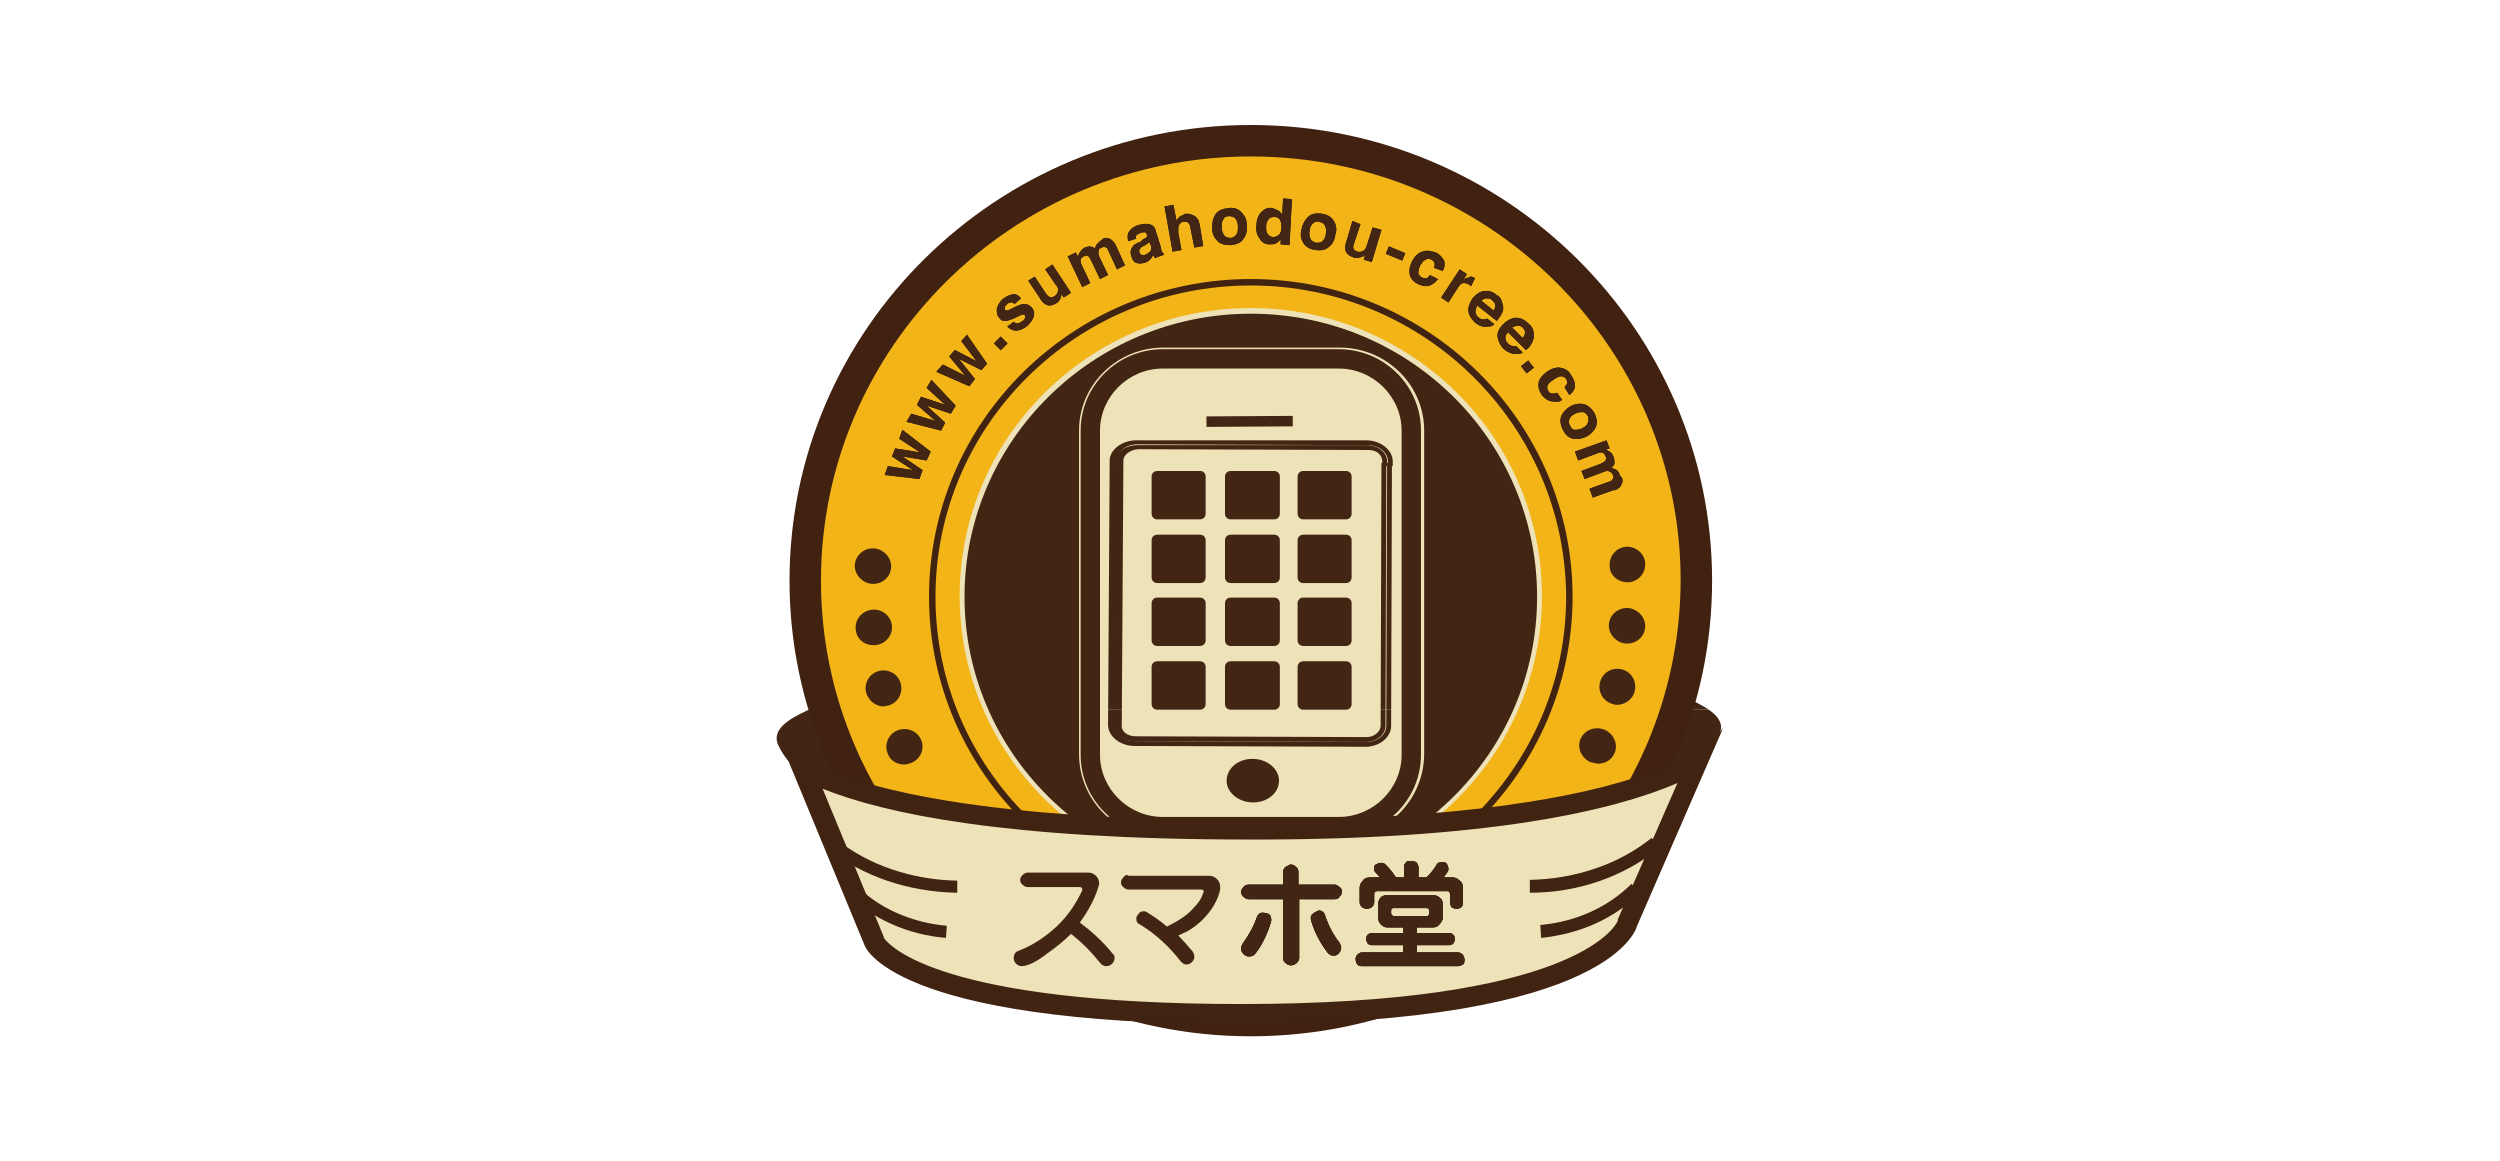 <?xml version="1.0" encoding="utf-8"?>
<!-- Generator: Adobe Illustrator 22.1.0, SVG Export Plug-In . SVG Version: 6.00 Build 0)  -->
<svg version="1.1" id="レイヤー_1" xmlns="http://www.w3.org/2000/svg" xmlns:xlink="http://www.w3.org/1999/xlink" x="0px"
	 y="0px" viewBox="0 0 310 144" style="enable-background:new 0 0 310 144;" xml:space="preserve">
<style type="text/css">
	.st0{fill:#FFFFFF;}
	.st1{clip-path:url(#SVGID_2_);fill:#422512;}
	.st2{clip-path:url(#SVGID_4_);fill:#422512;}
	.st3{fill:#412211;}
	.st4{fill:#F3B418;}
	.st5{fill:#422512;}
	.st6{fill:#412312;}
	.st7{fill:#EDE2B8;}
	.st8{clip-path:url(#SVGID_6_);fill:#422512;}
	.st9{clip-path:url(#SVGID_8_);fill:#422512;}
	.st10{clip-path:url(#SVGID_10_);fill:#422512;}
	.st11{clip-path:url(#SVGID_12_);fill:#422512;}
	.st12{clip-path:url(#SVGID_14_);fill:#422512;}
	.st13{clip-path:url(#SVGID_16_);fill:#422512;}
	.st14{clip-path:url(#SVGID_18_);fill:#422512;}
	.st15{clip-path:url(#SVGID_20_);fill:#422512;}
	.st16{clip-path:url(#SVGID_22_);fill:#422512;}
	.st17{clip-path:url(#SVGID_24_);fill:#422512;}
	.st18{clip-path:url(#SVGID_26_);fill:#422512;}
	.st19{clip-path:url(#SVGID_28_);fill:#422512;}
	.st20{clip-path:url(#SVGID_30_);fill:#422512;}
	.st21{clip-path:url(#SVGID_32_);fill:#422512;}
	.st22{clip-path:url(#SVGID_34_);fill:#422512;}
	.st23{clip-path:url(#SVGID_36_);fill:#422512;}
	.st24{clip-path:url(#SVGID_38_);fill:#422512;}
	.st25{clip-path:url(#SVGID_40_);fill:#422512;}
	.st26{clip-path:url(#SVGID_42_);fill:#422512;}
	.st27{clip-path:url(#SVGID_44_);fill:#422512;}
	.st28{fill:#231815;}
</style>
<g>
	<rect class="st0" width="310" height="144"/>
	<g>
		<g>
			<defs>
				<path id="SVGID_1_" d="M105.9,84.9c-1.2,2.3-11.1,3.7-9.4,7.5c1.8,3.8,4.5,3.7,4.5,3.7c5.8,0,17.5-6.5,17.5-6.5L106,79.4
					C108.2,81.2,107.2,82.6,105.9,84.9"/>
			</defs>
			<clipPath id="SVGID_2_">
				<use xlink:href="#SVGID_1_"  style="overflow:visible;"/>
			</clipPath>
			<rect x="109.7" y="45.8" class="st1" width="42.7" height="42.2"/>
			<rect x="109.7" y="88" class="st1" width="42.7" height="42.2"/>
			<rect x="67" y="45.8" class="st1" width="42.7" height="42.2"/>
			<rect x="67" y="88" class="st1" width="42.7" height="42.2"/>
		</g>
		<g>
			<defs>
				<path id="SVGID_3_" d="M191.2,88.3c0,0,11.7,6.5,17.5,6.5c0,0,2.7,0.1,4.5-3.7c1.8-3.8-8.1-5.2-9.4-7.5
					c-1.3-2.3-2.3-3.7-0.1-5.6L191.2,88.3z"/>
			</defs>
			<clipPath id="SVGID_4_">
				<use xlink:href="#SVGID_3_"  style="overflow:visible;"/>
			</clipPath>
			<rect x="195.1" y="45.8" class="st2" width="42.7" height="42.2"/>
			<rect x="195.1" y="88" class="st2" width="42.7" height="42.2"/>
			<rect x="152.4" y="45.8" class="st2" width="42.7" height="42.2"/>
			<rect x="152.4" y="88" class="st2" width="42.7" height="42.2"/>
		</g>
		<g>
			<path class="st3" d="M155.1,128.5c-31.5,0-57.2-25.4-57.2-56.5c0-31.2,25.7-56.5,57.2-56.5c31.6,0,57.2,25.4,57.2,56.5
				C212.3,103.2,186.6,128.5,155.1,128.5"/>
			<path class="st4" d="M155.1,124.6c-29.4,0-53.3-23.6-53.3-52.6c0-29,23.9-52.6,53.3-52.6c29.4,0,53.3,23.6,53.3,52.6
				C208.3,101,184.4,124.6,155.1,124.6"/>
			<path class="st5" d="M110.1,93.5c-0.5-1.1,0-2.4,1.1-2.9c1.2-0.5,2.5,0,3,1.1c0.5,1.1,0,2.4-1.2,2.9c-0.3,0.1-0.6,0.2-0.9,0.2
				C111.2,94.8,110.4,94.3,110.1,93.5"/>
			<path class="st5" d="M197.2,94.5c-1.1-0.5-1.7-1.8-1.2-2.9c0.5-1.1,1.8-1.6,3-1.1c1.1,0.5,1.7,1.8,1.2,2.9
				c-0.4,0.9-1.2,1.3-2.1,1.3C197.8,94.6,197.5,94.6,197.2,94.5"/>
			<path class="st5" d="M107.4,85.9L107.4,85.9c-0.3-1.2,0.4-2.4,1.6-2.7c1.2-0.3,2.4,0.4,2.7,1.6c0.3,1.2-0.4,2.4-1.6,2.7
				c-0.2,0-0.4,0.1-0.5,0.1C108.6,87.6,107.7,86.9,107.4,85.9"/>
			<path class="st5" d="M200,87.3c-1.2-0.3-1.9-1.5-1.6-2.7c0.3-1.2,1.5-1.9,2.7-1.6c1.2,0.3,1.9,1.5,1.6,2.7
				c-0.2,1-1.2,1.7-2.2,1.7C200.4,87.4,200.2,87.4,200,87.3"/>
			<path class="st5" d="M106.1,78c-0.1-1.2,0.8-2.3,2.1-2.4c1.2-0.1,2.3,0.8,2.4,2c0.1,1.2-0.8,2.3-2.1,2.4c-0.1,0-0.1,0-0.2,0
				C107.1,80,106.2,79.2,106.1,78"/>
			<path class="st5" d="M201.6,79.8c-1.2-0.1-2.2-1.2-2.1-2.4c0.1-1.2,1.2-2.1,2.4-2c1.2,0.1,2.2,1.2,2.1,2.4c-0.1,1.2-1.1,2-2.2,2
				C201.8,79.8,201.7,79.8,201.6,79.8"/>
			<path class="st5" d="M108.1,72.4c-1.2-0.1-2.2-1.2-2.1-2.4c0.1-1.2,1.2-2.1,2.4-2c1.2,0.1,2.2,1.2,2.1,2.4c-0.1,1.2-1.1,2-2.2,2
				H108.1z"/>
			<path class="st5" d="M199.6,70.2c-0.1-1.2,0.8-2.3,2-2.4c1.2-0.1,2.3,0.8,2.4,2c0.1,1.2-0.8,2.3-2,2.4h-0.2
				C200.6,72.2,199.6,71.3,199.6,70.2"/>
			<path class="st6" d="M155.1,113.4c-22,0-39.9-17.7-39.9-39.4c0-21.8,17.9-39.4,39.9-39.4c22,0,39.9,17.7,39.9,39.4
				C195,95.7,177.1,113.4,155.1,113.4 M155.1,35.4C133.5,35.4,116,52.7,116,74c0,21.3,17.5,38.6,39.1,38.6
				c21.5,0,39.1-17.3,39.1-38.6C194.1,52.7,176.6,35.4,155.1,35.4"/>
			<path class="st5" d="M155.1,109.4c-19.8,0-35.8-15.9-35.8-35.4c0-19.5,16.1-35.4,35.8-35.4c19.8,0,35.8,15.9,35.8,35.4
				C190.9,93.5,174.8,109.4,155.1,109.4"/>
			<path class="st7" d="M155.1,109.6c-19.9,0-36.1-16-36.1-35.7c0-19.7,16.2-35.7,36.1-35.7c19.9,0,36.1,16,36.1,35.7
				C191.2,93.6,175,109.6,155.1,109.6 M155.1,38.9c-19.6,0-35.5,15.8-35.5,35.1c0,19.3,15.9,35.1,35.5,35.1
				c19.6,0,35.5-15.7,35.5-35.1C190.6,54.6,174.7,38.9,155.1,38.9"/>
			<path class="st7" d="M166.1,103.9h-21.8c-5.8,0-10.5-4.6-10.5-10.4V53.4c0-5.7,4.7-10.3,10.5-10.3h21.8c5.8,0,10.5,4.6,10.5,10.3
				v40.2C176.5,99.3,171.9,103.9,166.1,103.9 M144.2,43.3c-5.6,0-10.2,4.5-10.2,10.1v40.2c0,5.6,4.6,10.1,10.2,10.1h21.8
				c5.6,0,10.2-4.5,10.2-10.1V53.4c0-5.6-4.6-10.1-10.2-10.1H144.2z"/>
			<path class="st7" d="M173.8,93.6c0,4.2-3.5,7.7-7.8,7.7h-21.8c-4.3,0-7.8-3.5-7.8-7.7V53.4c0-4.2,3.5-7.7,7.8-7.7h21.8
				c4.3,0,7.8,3.5,7.8,7.7V93.6z"/>
		</g>
		<g>
			<defs>
				
					<rect id="SVGID_5_" x="149.6" y="51.6" transform="matrix(1 -6.172722e-03 6.172722e-03 1 -0.319 0.958)" width="10.7" height="1.3"/>
			</defs>
			<clipPath id="SVGID_6_">
				<use xlink:href="#SVGID_5_"  style="overflow:visible;"/>
			</clipPath>
			<rect x="152.4" y="45.8" class="st8" width="42.7" height="42.2"/>
			<rect x="109.7" y="45.8" class="st8" width="42.7" height="42.2"/>
		</g>
		<g>
			<defs>
				<path id="SVGID_7_" d="M155.3,94.1c-1.8,0-3.2,1.2-3.2,2.7c0,1.5,1.5,2.7,3.3,2.7c1.8,0,3.2-1.2,3.2-2.7
					C158.6,95.4,157.2,94.1,155.3,94.1C155.4,94.1,155.4,94.1,155.3,94.1"/>
			</defs>
			<clipPath id="SVGID_8_">
				<use xlink:href="#SVGID_7_"  style="overflow:visible;"/>
			</clipPath>
			<rect x="152.4" y="88" class="st9" width="42.7" height="42.2"/>
			<rect x="109.7" y="88" class="st9" width="42.7" height="42.2"/>
		</g>
		<g>
			<defs>
				<path id="SVGID_9_" d="M169.4,92l-28.6-0.1c-1.4,0-2.5-0.9-2.5-2l0.2-32.8c0-1.1,1.1-2,2.5-2l28.6,0.1c1.4,0,2.5,0.9,2.5,2v0.2
					H172l-0.1,32.6C171.9,91.1,170.8,92,169.4,92C169.4,92,169.4,92,169.4,92 M140.9,54.6c-1.8,0-3.3,1.2-3.3,2.5l-0.2,32.8
					c0,1.4,1.5,2.6,3.3,2.6l28.6,0.1h0h0c1.8,0,3.2-1.2,3.2-2.6l0.1-32.2h0.1v-0.6c0-1.4-1.5-2.6-3.3-2.6L140.9,54.6L140.9,54.6z"/>
			</defs>
			<clipPath id="SVGID_10_">
				<use xlink:href="#SVGID_9_"  style="overflow:visible;"/>
			</clipPath>
			<rect x="152.4" y="45.8" class="st10" width="42.7" height="42.2"/>
			<rect x="152.4" y="88" class="st10" width="42.7" height="42.2"/>
			<rect x="109.7" y="45.8" class="st10" width="42.7" height="42.2"/>
			<rect x="109.7" y="88" class="st10" width="42.7" height="42.2"/>
		</g>
		<g>
			<defs>
				<path id="SVGID_11_" d="M140.8,91.3c-1,0-1.8-0.6-1.7-1.4l0.2-32.8c0-0.7,0.8-1.3,1.8-1.4l28.6,0.1c1,0,1.7,0.6,1.7,1.4v0.2
					h-0.1l-0.1,32.6c0,0.7-0.8,1.4-1.7,1.4L140.8,91.3z M138.4,57.1l-0.2,32.8c0,1.1,1.1,2,2.5,2l28.6,0.1c1.4,0,2.5-0.9,2.5-2
					l0.1-32.2h0.1l0-0.6c0-1.1-1.1-2-2.5-2L141,55.2c0,0,0,0,0,0C139.6,55.2,138.4,56,138.4,57.1"/>
			</defs>
			<clipPath id="SVGID_12_">
				<use xlink:href="#SVGID_11_"  style="overflow:visible;"/>
			</clipPath>
			<rect x="152.4" y="45.8" class="st11" width="42.7" height="42.2"/>
			<rect x="152.4" y="88" class="st11" width="42.7" height="42.2"/>
			<rect x="109.7" y="45.8" class="st11" width="42.7" height="42.2"/>
			<rect x="109.7" y="88" class="st11" width="42.7" height="42.2"/>
		</g>
		<g>
			<defs>
				<path id="SVGID_13_" d="M143.5,58.4c-0.4,0-0.7,0.3-0.7,0.7v4.6c0,0.4,0.3,0.7,0.7,0.7h5.3c0.4,0,0.7-0.3,0.7-0.7v-4.6
					c0-0.4-0.3-0.7-0.7-0.7H143.5z"/>
			</defs>
			<clipPath id="SVGID_14_">
				<use xlink:href="#SVGID_13_"  style="overflow:visible;"/>
			</clipPath>
			<rect x="109.7" y="45.8" class="st12" width="42.7" height="42.2"/>
		</g>
		<g>
			<defs>
				<path id="SVGID_15_" d="M152.6,58.4c-0.4,0-0.7,0.3-0.7,0.7v4.6c0,0.4,0.3,0.7,0.7,0.7h5.4c0.4,0,0.7-0.3,0.7-0.7v-4.6
					c0-0.4-0.3-0.7-0.7-0.7H152.6z"/>
			</defs>
			<clipPath id="SVGID_16_">
				<use xlink:href="#SVGID_15_"  style="overflow:visible;"/>
			</clipPath>
			<rect x="152.4" y="45.8" class="st13" width="42.7" height="42.2"/>
			<rect x="109.7" y="45.8" class="st13" width="42.7" height="42.2"/>
		</g>
		<g>
			<defs>
				<path id="SVGID_17_" d="M161.6,58.4c-0.4,0-0.7,0.3-0.7,0.7v4.6c0,0.4,0.3,0.7,0.7,0.7h5.3c0.4,0,0.7-0.3,0.7-0.7v-4.6
					c0-0.4-0.3-0.7-0.7-0.7H161.6z"/>
			</defs>
			<clipPath id="SVGID_18_">
				<use xlink:href="#SVGID_17_"  style="overflow:visible;"/>
			</clipPath>
			<rect x="152.4" y="45.8" class="st14" width="42.7" height="42.2"/>
		</g>
		<g>
			<defs>
				<path id="SVGID_19_" d="M143.5,66.3c-0.4,0-0.7,0.3-0.7,0.7v4.6c0,0.4,0.3,0.7,0.7,0.7h5.3c0.4,0,0.7-0.3,0.7-0.7V67
					c0-0.4-0.3-0.7-0.7-0.7H143.5z"/>
			</defs>
			<clipPath id="SVGID_20_">
				<use xlink:href="#SVGID_19_"  style="overflow:visible;"/>
			</clipPath>
			<rect x="109.7" y="45.8" class="st15" width="42.7" height="42.2"/>
		</g>
		<g>
			<defs>
				<path id="SVGID_21_" d="M152.6,66.3c-0.4,0-0.7,0.3-0.7,0.7v4.6c0,0.4,0.3,0.7,0.7,0.7h5.4c0.4,0,0.7-0.3,0.7-0.7V67
					c0-0.4-0.3-0.7-0.7-0.7H152.6z"/>
			</defs>
			<clipPath id="SVGID_22_">
				<use xlink:href="#SVGID_21_"  style="overflow:visible;"/>
			</clipPath>
			<rect x="152.4" y="45.8" class="st16" width="42.7" height="42.2"/>
			<rect x="109.7" y="45.8" class="st16" width="42.7" height="42.2"/>
		</g>
		<g>
			<defs>
				<path id="SVGID_23_" d="M161.6,66.3c-0.4,0-0.7,0.3-0.7,0.7v4.6c0,0.4,0.3,0.7,0.7,0.7h5.3c0.4,0,0.7-0.3,0.7-0.7V67
					c0-0.4-0.3-0.7-0.7-0.7H161.6z"/>
			</defs>
			<clipPath id="SVGID_24_">
				<use xlink:href="#SVGID_23_"  style="overflow:visible;"/>
			</clipPath>
			<rect x="152.4" y="45.8" class="st17" width="42.7" height="42.2"/>
		</g>
		<g>
			<defs>
				<path id="SVGID_25_" d="M143.5,74.1c-0.4,0-0.7,0.3-0.7,0.7v4.6c0,0.4,0.3,0.7,0.7,0.7h5.3c0.4,0,0.7-0.3,0.7-0.7v-4.6
					c0-0.4-0.3-0.7-0.7-0.7H143.5z"/>
			</defs>
			<clipPath id="SVGID_26_">
				<use xlink:href="#SVGID_25_"  style="overflow:visible;"/>
			</clipPath>
			<rect x="109.7" y="45.8" class="st18" width="42.7" height="42.2"/>
		</g>
		<g>
			<defs>
				<path id="SVGID_27_" d="M152.6,74.1c-0.4,0-0.7,0.3-0.7,0.7v4.6c0,0.4,0.3,0.7,0.7,0.7h5.4c0.4,0,0.7-0.3,0.7-0.7v-4.6
					c0-0.4-0.3-0.7-0.7-0.7H152.6z"/>
			</defs>
			<clipPath id="SVGID_28_">
				<use xlink:href="#SVGID_27_"  style="overflow:visible;"/>
			</clipPath>
			<rect x="152.4" y="45.8" class="st19" width="42.7" height="42.2"/>
			<rect x="109.7" y="45.8" class="st19" width="42.7" height="42.2"/>
		</g>
		<g>
			<defs>
				<path id="SVGID_29_" d="M161.6,74.1c-0.4,0-0.7,0.3-0.7,0.7v4.6c0,0.4,0.3,0.7,0.7,0.7h5.3c0.4,0,0.7-0.3,0.7-0.7v-4.6
					c0-0.4-0.3-0.7-0.7-0.7H161.6z"/>
			</defs>
			<clipPath id="SVGID_30_">
				<use xlink:href="#SVGID_29_"  style="overflow:visible;"/>
			</clipPath>
			<rect x="152.4" y="45.8" class="st20" width="42.7" height="42.2"/>
		</g>
		<g>
			<defs>
				<path id="SVGID_31_" d="M143.5,82c-0.4,0-0.7,0.3-0.7,0.7v4.6c0,0.4,0.3,0.7,0.7,0.7h5.3c0.4,0,0.7-0.3,0.7-0.7v-4.6
					c0-0.4-0.3-0.7-0.7-0.7H143.5z"/>
			</defs>
			<clipPath id="SVGID_32_">
				<use xlink:href="#SVGID_31_"  style="overflow:visible;"/>
			</clipPath>
			<rect x="109.7" y="45.8" class="st21" width="42.7" height="42.2"/>
			<rect x="109.7" y="88" class="st21" width="42.7" height="42.2"/>
		</g>
		<g>
			<defs>
				<path id="SVGID_33_" d="M152.6,82c-0.4,0-0.7,0.3-0.7,0.7v4.6c0,0.4,0.3,0.7,0.7,0.7h5.4c0.4,0,0.7-0.3,0.7-0.7v-4.6
					c0-0.4-0.3-0.7-0.7-0.7H152.6z"/>
			</defs>
			<clipPath id="SVGID_34_">
				<use xlink:href="#SVGID_33_"  style="overflow:visible;"/>
			</clipPath>
			<rect x="152.4" y="45.8" class="st22" width="42.7" height="42.2"/>
			<rect x="152.4" y="88" class="st22" width="42.7" height="42.2"/>
			<rect x="109.7" y="45.8" class="st22" width="42.7" height="42.2"/>
			<rect x="109.7" y="88" class="st22" width="42.7" height="42.2"/>
		</g>
		<g>
			<defs>
				<path id="SVGID_35_" d="M161.6,82c-0.4,0-0.7,0.3-0.7,0.7v4.6c0,0.4,0.3,0.7,0.7,0.7h5.3c0.4,0,0.7-0.3,0.7-0.7v-4.6
					c0-0.4-0.3-0.7-0.7-0.7H161.6z"/>
			</defs>
			<clipPath id="SVGID_36_">
				<use xlink:href="#SVGID_35_"  style="overflow:visible;"/>
			</clipPath>
			<rect x="152.4" y="45.8" class="st23" width="42.7" height="42.2"/>
			<rect x="152.4" y="88" class="st23" width="42.7" height="42.2"/>
		</g>
		<g>
			<path class="st7" d="M153.8,125.8c-41.5,0-45.4-8.8-45.5-8.9l-8.9-21.5c6,3.3,20.5,7.5,55.1,7.5c34.7,0,49.7-4.9,55.9-8.5
				l-8.7,19.9c0,0.1-0.1,0.2-0.1,0.2C201.7,114.6,198.1,125.8,153.8,125.8"/>
			<path class="st6" d="M208,97.1l-7.3,16.7c-0.1,0.2-0.1,0.2-0.1,0.4c-0.4,0.9-5.9,10.3-46.7,10.3c-37.3,0-43.6-7.2-44.3-8.2l0,0
				c0,0,0,0,0-0.1c0,0,0,0,0,0l-7.6-18.4c7.7,3.1,22.8,6.3,52.7,6.3C184.6,104.2,200.1,100.5,208,97.1 M213.7,90.2L213.7,90.2
				L213.7,90.2z M213.7,90.2c0,0-5.7,11.5-59.1,11.5c-53.5,0-58.1-10.4-58.1-10.4l10.7,25.9c0,0,3,9.8,46.7,9.8
				c46.5,0,49.1-12.2,49.1-12.2L213.7,90.2z"/>
			<path class="st6" d="M118.7,110.7c-6-0.1-11.7-2-16.1-5.5l1-1.2c4.1,3.3,9.5,5.1,15.1,5.2L118.7,110.7z"/>
			<path class="st6" d="M117.3,116.3c-4.8-0.4-9.2-2.4-12.3-5.5l1.1-1.1c2.8,2.9,6.9,4.7,11.3,5.1L117.3,116.3z"/>
			<path class="st6" d="M189.7,110.7l0-1.6c5.6-0.1,11-1.9,15.1-5.2l1,1.2C201.4,108.7,195.7,110.7,189.7,110.7"/>
			<path class="st6" d="M191.1,116.3l-0.1-1.6c4.4-0.4,8.4-2.2,11.3-5.1l1.1,1.1C200.2,113.9,195.9,115.8,191.1,116.3"/>
		</g>
		<g>
			<defs>
				<path id="SVGID_37_" d="M127.5,108.2c-0.3,0-0.5,0.1-0.7,0.3c-0.2,0.2-0.3,0.4-0.3,0.6c0,0.2,0.1,0.5,0.3,0.6
					c0.2,0.2,0.4,0.3,0.7,0.3h6.4c0.2,0,0.3,0.1,0.3,0.3c0,0,0,0.1,0,0.1c-0.8,1.7-1.8,3.2-3.2,4.5c-1.4,1.3-2.9,2.3-4.7,3
					c-0.4,0.1-0.6,0.5-0.6,0.9c0,0.3,0.1,0.5,0.3,0.7c0.2,0.2,0.4,0.3,0.7,0.3c0.7,0,1.8-0.5,3.2-1.6c1.3-0.9,2.2-1.7,2.9-2.4
					c1.3,1,2.5,2.2,3.7,3.7c0.2,0.2,0.4,0.3,0.7,0.3c0.3,0,0.5-0.1,0.7-0.3c0.2-0.2,0.3-0.4,0.3-0.7c0-0.2,0-0.4-0.2-0.5
					c-1.2-1.5-2.5-2.7-4.1-3.9c1-1.4,1.8-2.8,2.3-4.4c0-0.1,0.1-0.3,0.1-0.4c0-0.4-0.1-0.7-0.4-1c-0.3-0.3-0.6-0.4-1-0.4H127.5z"/>
			</defs>
			<clipPath id="SVGID_38_">
				<use xlink:href="#SVGID_37_"  style="overflow:visible;"/>
			</clipPath>
			<rect x="109.7" y="88" class="st24" width="42.7" height="42.2"/>
		</g>
		<g>
			<defs>
				<path id="SVGID_39_" d="M139.9,108.5c-0.3,0-0.5,0.1-0.6,0.3c-0.2,0.2-0.3,0.4-0.3,0.6c0,0.2,0.1,0.5,0.3,0.6
					c0.2,0.2,0.4,0.3,0.6,0.3h9c0.1,0,0.2,0,0.3,0.1c0.1,0.1,0.1,0.2,0,0.3c-0.2,0.7-0.6,1.3-1.3,2c-0.7,0.8-1.8,1.5-3.2,2.2
					c-0.8-0.7-1.7-1.3-2.5-1.8c-0.1-0.1-0.3-0.1-0.4-0.1c-0.3,0-0.5,0.1-0.6,0.3c-0.2,0.2-0.3,0.4-0.3,0.6c0,0.3,0.1,0.6,0.4,0.7
					c2,1.2,3.7,2.8,5.1,4.6c0.2,0.2,0.4,0.4,0.7,0.4c0.3,0,0.5-0.1,0.7-0.3c0.2-0.2,0.3-0.4,0.3-0.7c0-0.2-0.1-0.4-0.2-0.6
					c-0.6-0.7-1.2-1.4-1.8-2c0.4-0.2,0.7-0.3,1.1-0.5c1.4-0.8,2.5-1.9,3.3-3.2c0.4-0.7,0.7-1.4,0.8-2c0-0.1,0-0.2,0-0.3
					c0-0.4-0.1-0.7-0.4-1c-0.3-0.3-0.6-0.4-1-0.4H139.9z"/>
			</defs>
			<clipPath id="SVGID_40_">
				<use xlink:href="#SVGID_39_"  style="overflow:visible;"/>
			</clipPath>
			<rect x="109.7" y="88" class="st25" width="42.7" height="42.2"/>
		</g>
		<g>
			<defs>
				<path id="SVGID_41_" d="M155.9,113.6c-0.4,1.2-1,2.3-1.8,3.4c-0.1,0.2-0.2,0.4-0.2,0.6c0,0.3,0.1,0.5,0.3,0.7
					c0.2,0.2,0.4,0.3,0.7,0.3c0.3,0,0.6-0.1,0.8-0.4c0.9-1.2,1.5-2.5,1.9-3.9c0.1-0.3,0-0.5-0.1-0.8c-0.2-0.2-0.4-0.3-0.7-0.3
					C156.3,113.1,156.1,113.3,155.9,113.6 M162.7,113.4c-0.2,0.2-0.2,0.5-0.1,0.8c0.4,1.4,1.1,2.7,2,3.9c0.2,0.3,0.5,0.4,0.8,0.4
					c0.2,0,0.5-0.1,0.6-0.3c0.2-0.2,0.3-0.4,0.3-0.7c0-0.2-0.1-0.4-0.2-0.6c-0.8-1-1.4-2.2-1.8-3.4c-0.1-0.4-0.4-0.6-0.8-0.6
					C163.1,113.1,162.9,113.2,162.7,113.4 M159.4,107.5c-0.2,0.2-0.3,0.4-0.3,0.6v1.6h-4.3c-0.2,0-0.5,0.1-0.6,0.3
					c-0.2,0.2-0.3,0.4-0.3,0.6c0,0.2,0.1,0.5,0.3,0.6c0.2,0.2,0.4,0.3,0.6,0.3h4.3v7.3c0,0.2,0.1,0.5,0.3,0.6
					c0.2,0.2,0.4,0.3,0.7,0.3c0.2,0,0.5-0.1,0.7-0.3c0.2-0.2,0.3-0.4,0.3-0.6v-7.3h4.4c0.3,0,0.5-0.1,0.6-0.3
					c0.2-0.2,0.3-0.4,0.3-0.6c0-0.3-0.1-0.5-0.3-0.6c-0.2-0.2-0.4-0.3-0.6-0.3H161v-1.6c0-0.2-0.1-0.5-0.3-0.6
					c-0.2-0.2-0.4-0.3-0.7-0.3C159.8,107.3,159.6,107.4,159.4,107.5"/>
			</defs>
			<clipPath id="SVGID_42_">
				<use xlink:href="#SVGID_41_"  style="overflow:visible;"/>
			</clipPath>
			<rect x="152.4" y="88" class="st26" width="42.7" height="42.2"/>
			<rect x="152.4" y="88" class="st26" width="42.7" height="42.2"/>
			<rect x="152.4" y="88" class="st26" width="42.7" height="42.2"/>
		</g>
		<g>
			<defs>
				<path id="SVGID_43_" d="M172.5,113.3v-0.4c0-0.2,0.1-0.3,0.3-0.3h4.1c0.2,0,0.3,0.1,0.3,0.3v0.4c0,0.2-0.1,0.3-0.3,0.3h-4.1
					C172.6,113.5,172.5,113.4,172.5,113.3 M172,111c-0.3,0-0.6,0.1-0.8,0.3c-0.2,0.2-0.3,0.5-0.3,0.8v1.7c0,0.3,0.1,0.6,0.3,0.8
					c0.2,0.2,0.5,0.4,0.8,0.4h2v0.7h-3.9c-0.2,0-0.4,0.1-0.5,0.2c-0.1,0.1-0.2,0.3-0.2,0.5c0,0.2,0.1,0.4,0.2,0.6
					c0.1,0.1,0.3,0.2,0.5,0.2h3.9v0.9h-5.1c-0.2,0-0.4,0.1-0.6,0.3c-0.2,0.2-0.2,0.4-0.2,0.6c0,0.2,0.1,0.4,0.2,0.6
					c0.2,0.2,0.4,0.2,0.6,0.2h11.9c0.2,0,0.4-0.1,0.6-0.2c0.2-0.2,0.2-0.4,0.2-0.6c0-0.2-0.1-0.4-0.2-0.6c-0.2-0.2-0.4-0.3-0.6-0.3
					h-5.1v-0.9h4c0.2,0,0.4-0.1,0.5-0.2c0.1-0.2,0.2-0.3,0.2-0.6c0-0.2-0.1-0.4-0.2-0.5c-0.1-0.1-0.3-0.2-0.5-0.2h-4V115h2
					c0.3,0,0.6-0.1,0.8-0.4c0.2-0.2,0.4-0.5,0.4-0.8v-1.7c0-0.3-0.1-0.6-0.4-0.8c-0.2-0.2-0.5-0.3-0.8-0.3H172z M174.3,107
					c-0.2,0.2-0.2,0.4-0.2,0.6v1.2h-1c-0.4-0.6-0.8-1.1-1.3-1.6c-0.2-0.2-0.4-0.2-0.6-0.2c-0.2,0-0.4,0.1-0.6,0.2
					c-0.2,0.1-0.2,0.3-0.2,0.6c0,0.1,0,0.2,0.1,0.3c0.3,0.3,0.5,0.6,0.7,0.7h-1.3c-0.4,0-0.7,0.1-0.9,0.4c-0.3,0.3-0.4,0.6-0.4,0.9
					v1.8c0,0.2,0.1,0.4,0.3,0.6c0.2,0.1,0.4,0.2,0.6,0.2c0.2,0,0.4-0.1,0.6-0.2c0.2-0.2,0.3-0.4,0.3-0.6v-1c0-0.3,0.1-0.4,0.4-0.4
					h8.6c0.3,0,0.4,0.1,0.4,0.4v1c0,0.2,0.1,0.4,0.2,0.6c0.2,0.1,0.4,0.2,0.6,0.2c0.2,0,0.5-0.1,0.6-0.2c0.2-0.2,0.2-0.4,0.2-0.6
					v-1.8c0-0.4-0.1-0.7-0.4-0.9c-0.3-0.3-0.6-0.4-0.9-0.4h-1.1c0.2-0.3,0.4-0.5,0.5-0.7c0.1-0.1,0.1-0.3,0.1-0.4
					c0-0.2-0.1-0.4-0.2-0.6c-0.2-0.2-0.4-0.2-0.6-0.2c-0.3,0-0.6,0.1-0.7,0.4c-0.3,0.5-0.7,1-1.2,1.5h-1v-1.2c0-0.2-0.1-0.4-0.2-0.6
					c-0.2-0.2-0.4-0.2-0.6-0.2C174.6,106.7,174.4,106.8,174.3,107"/>
			</defs>
			<clipPath id="SVGID_44_">
				<use xlink:href="#SVGID_43_"  style="overflow:visible;"/>
			</clipPath>
			<rect x="152.4" y="88" class="st27" width="42.7" height="42.2"/>
			<rect x="152.4" y="88" class="st27" width="42.7" height="42.2"/>
			<rect x="152.4" y="88" class="st27" width="42.7" height="42.2"/>
		</g>
		<g>
			<polygon class="st28" points="110.6,56.6 111,55.6 114.1,56.1 111.5,54.4 111.9,53.3 115.4,56 114.9,57.1 111.9,56.6 114.4,58.3 
				114,59.4 109.7,58.9 110.1,57.8 113.2,58.3 			"/>
			<polygon class="st28" points="113.7,50.2 114.2,49.2 117.2,50.2 114.9,48.1 115.5,47.1 118.5,50.3 117.9,51.3 114.9,50.3 
				117.2,52.4 116.7,53.4 112.4,52.3 113,51.3 116,52.2 			"/>
			<polygon class="st28" points="117.7,44.2 118.4,43.4 121.1,44.8 119.2,42.3 119.9,41.5 122.4,45.1 121.7,45.9 118.9,44.5 
				120.9,47 120.2,47.9 116.1,46.1 116.9,45.2 119.7,46.6 			"/>
			
				<rect x="123.4" y="42" transform="matrix(0.707 -0.708 0.708 0.707 6.259 100.256)" class="st28" width="1.2" height="1.2"/>
			<path class="st28" d="M125.7,39.9c0.1,0.1,0.3,0.2,0.4,0.2c0.2,0,0.4-0.1,0.7-0.3c0.2-0.1,0.3-0.3,0.3-0.4c0.1-0.1,0-0.2,0-0.3
				c-0.1-0.1-0.2-0.1-0.3-0.1c-0.1,0-0.5,0.2-1.1,0.5c-0.5,0.2-0.8,0.3-1.1,0.3c-0.3,0-0.5-0.1-0.7-0.4c-0.3-0.3-0.3-0.7-0.3-1.1
				c0.1-0.4,0.3-0.8,0.7-1.2c0.4-0.3,0.8-0.5,1.2-0.6c0.4-0.1,0.8,0.1,1.1,0.5l-0.8,0.7c-0.1-0.1-0.2-0.2-0.3-0.2
				c-0.2,0-0.4,0-0.6,0.2c-0.2,0.2-0.3,0.3-0.3,0.4c0,0.1,0,0.2,0,0.3c0.1,0.1,0.2,0.1,0.3,0.1c0.1,0,0.5-0.2,1.1-0.5
				c0.4-0.2,0.7-0.3,1.1-0.3c0.3,0,0.6,0.2,0.8,0.4c0.3,0.3,0.4,0.7,0.3,1.1c-0.1,0.4-0.4,0.8-0.8,1.2c-0.5,0.4-1,0.6-1.4,0.6
				c-0.4,0-0.8-0.2-1.1-0.5L125.7,39.9z"/>
			<path class="st28" d="M128.3,34.3l1.4,2.1c0.1,0.2,0.3,0.3,0.4,0.4c0.2,0.1,0.4,0.1,0.7-0.1c0.3-0.2,0.4-0.5,0.4-0.8
				c0-0.2-0.1-0.4-0.3-0.6l-1.3-1.9l0.9-0.6l2.3,3.5l-0.9,0.6l-0.3-0.5c0,0,0,0.1,0,0.1c0,0.1,0,0.1,0,0.2c-0.1,0.2-0.1,0.4-0.2,0.5
				c-0.1,0.1-0.2,0.3-0.4,0.4c-0.5,0.3-1,0.4-1.4,0.1c-0.2-0.1-0.5-0.4-0.7-0.8l-1.4-2.1L128.3,34.3z"/>
			<path class="st28" d="M137,29.5c0.2,0,0.4,0,0.6,0.1c0.2,0.1,0.3,0.2,0.5,0.4c0.1,0.1,0.2,0.3,0.3,0.5l1.1,2.4l-1,0.5l-1.1-2.4
				c-0.1-0.1-0.1-0.3-0.2-0.3c-0.2-0.1-0.4-0.1-0.6,0c-0.3,0.1-0.4,0.3-0.4,0.6c0,0.1,0,0.3,0.1,0.5l1.1,2.3l-1,0.5l-1.1-2.3
				c-0.1-0.2-0.2-0.4-0.3-0.5c-0.2-0.1-0.4-0.2-0.6,0c-0.3,0.1-0.4,0.3-0.4,0.5c0,0.1,0,0.3,0.1,0.5l1.1,2.3l-1,0.5l-1.8-3.8l1-0.5
				l0.3,0.6c0-0.3,0.1-0.5,0.2-0.6c0.1-0.2,0.3-0.4,0.6-0.6c0.3-0.1,0.6-0.2,0.8-0.1c0.2,0,0.4,0.1,0.5,0.3c0-0.3,0.1-0.5,0.3-0.7
				c0.2-0.2,0.4-0.4,0.6-0.5C136.7,29.6,136.8,29.6,137,29.5"/>
			<path class="st28" d="M141.7,29.7c0.2-0.1,0.3-0.2,0.4-0.2c0.1-0.1,0.2-0.2,0.1-0.4c0-0.2-0.1-0.3-0.3-0.3c-0.1,0-0.3,0-0.5,0.1
				c-0.3,0.1-0.4,0.2-0.5,0.3c-0.1,0.1-0.1,0.3,0,0.4l-1,0.3c-0.1-0.4-0.1-0.7,0-1c0.2-0.4,0.6-0.8,1.3-1c0.4-0.1,0.9-0.2,1.3-0.1
				c0.4,0.1,0.7,0.3,0.8,0.8l0.6,1.9c0,0.1,0.1,0.3,0.1,0.5c0,0.1,0.1,0.2,0.1,0.3c0.1,0,0.1,0.1,0.2,0.1l0,0.2l-1.1,0.4
				c-0.1-0.1-0.1-0.1-0.1-0.2c0-0.1-0.1-0.1-0.1-0.2c-0.1,0.2-0.2,0.4-0.4,0.6c-0.2,0.2-0.4,0.3-0.7,0.4c-0.4,0.1-0.7,0.1-1,0
				c-0.3-0.1-0.5-0.4-0.6-0.8c-0.2-0.5-0.1-0.9,0.2-1.3c0.2-0.2,0.5-0.4,0.9-0.5L141.7,29.7z M142.5,30c0,0.1-0.1,0.1-0.2,0.2
				c-0.1,0-0.1,0.1-0.3,0.2l-0.2,0.1c-0.2,0.1-0.4,0.2-0.4,0.3c-0.1,0.1-0.2,0.3-0.1,0.5c0.1,0.2,0.1,0.3,0.3,0.3
				c0.1,0,0.3,0.1,0.4,0c0.2-0.1,0.4-0.2,0.6-0.4c0.2-0.2,0.2-0.5,0.1-0.8L142.5,30z"/>
			<path class="st28" d="M147.7,26.6c0.2,0,0.4,0.2,0.6,0.3c0.1,0.1,0.2,0.3,0.3,0.4c0.1,0.2,0.1,0.4,0.2,0.8l0.4,2.4l-1.1,0.2
				l-0.5-2.5c0-0.2-0.1-0.4-0.2-0.5c-0.1-0.2-0.3-0.2-0.6-0.2c-0.3,0-0.5,0.2-0.6,0.4c-0.1,0.2-0.1,0.5-0.1,0.9l0.4,2.2l-1.1,0.2
				l-1-5.6l1.1-0.2l0.4,2c0.1-0.3,0.3-0.5,0.5-0.6c0.2-0.1,0.4-0.2,0.6-0.3C147.3,26.5,147.5,26.5,147.7,26.6"/>
			<path class="st28" d="M154.2,29.6c-0.3,0.5-0.8,0.7-1.6,0.8c-0.7,0-1.3-0.1-1.7-0.6c-0.4-0.4-0.6-0.9-0.6-1.6
				c0-0.6,0.1-1.1,0.4-1.6c0.3-0.5,0.9-0.7,1.6-0.8c0.7-0.1,1.3,0.1,1.7,0.6c0.4,0.4,0.6,0.9,0.6,1.5
				C154.7,28.6,154.5,29.2,154.2,29.6 M153.3,29.1c0.2-0.2,0.2-0.6,0.2-1c0-0.4-0.1-0.7-0.3-1c-0.2-0.2-0.5-0.3-0.8-0.3
				c-0.3,0-0.6,0.1-0.7,0.4c-0.2,0.2-0.2,0.6-0.2,1c0,0.4,0.1,0.7,0.3,1c0.2,0.2,0.4,0.3,0.8,0.3C152.9,29.5,153.1,29.3,153.3,29.1"
				/>
			<path class="st28" d="M158.5,26.1c0.2,0.1,0.3,0.3,0.5,0.5l0.1-2l1.1,0.1l-0.3,5.7l-1.1-0.1l0-0.6c-0.2,0.2-0.4,0.4-0.6,0.5
				c-0.2,0.1-0.5,0.1-0.8,0.1c-0.5,0-0.9-0.2-1.2-0.7c-0.3-0.4-0.5-0.9-0.4-1.6c0-0.7,0.2-1.3,0.6-1.7c0.4-0.4,0.8-0.6,1.4-0.5
				C158,25.9,158.3,26,158.5,26.1 M158.6,29.1c0.2-0.2,0.3-0.5,0.3-0.9c0-0.5-0.1-0.9-0.3-1.1c-0.2-0.1-0.3-0.2-0.6-0.2
				c-0.3,0-0.6,0.1-0.7,0.3c-0.2,0.2-0.3,0.5-0.3,0.9c0,0.4,0,0.7,0.2,0.9c0.1,0.2,0.4,0.4,0.7,0.4
				C158.1,29.4,158.4,29.3,158.6,29.1"/>
			<path class="st28" d="M164.8,30.6c-0.4,0.4-1,0.5-1.7,0.4c-0.7-0.1-1.2-0.4-1.5-0.9c-0.3-0.5-0.4-1-0.2-1.7
				c0.1-0.6,0.4-1.1,0.8-1.5c0.4-0.4,1-0.5,1.7-0.4c0.7,0.1,1.2,0.4,1.5,0.9c0.3,0.5,0.4,1.1,0.2,1.6
				C165.5,29.8,165.2,30.3,164.8,30.6 M164,29.9c0.2-0.2,0.4-0.5,0.4-0.9c0.1-0.4,0-0.8-0.1-1c-0.1-0.3-0.4-0.4-0.7-0.5
				c-0.3-0.1-0.6,0-0.8,0.2c-0.2,0.2-0.4,0.5-0.4,0.9c-0.1,0.4,0,0.8,0.1,1c0.1,0.3,0.4,0.4,0.7,0.5C163.6,30.1,163.8,30.1,164,29.9
				"/>
			<path class="st28" d="M168.7,27.8l-0.8,2.4c-0.1,0.2-0.1,0.4-0.1,0.5c0,0.2,0.2,0.4,0.5,0.5c0.4,0.1,0.6,0,0.9-0.2
				c0.1-0.1,0.2-0.3,0.3-0.6l0.7-2.2l1.1,0.3l-1.2,4l-1-0.3l0.2-0.6c0,0-0.1,0-0.1,0.1c-0.1,0.1-0.1,0.1-0.2,0.1
				c-0.2,0.1-0.4,0.1-0.6,0.2c-0.2,0-0.4,0-0.6-0.1c-0.6-0.2-0.9-0.5-1-1c0-0.3,0-0.6,0.2-1.1l0.7-2.4L168.7,27.8z"/>
			
				<rect x="172.5" y="30.4" transform="matrix(0.383 -0.924 0.924 0.383 77.683 179.222)" class="st28" width="1" height="2.2"/>
			<path class="st28" d="M177.8,33.2c0.1-0.2,0.1-0.3,0.1-0.5c0-0.2-0.2-0.4-0.4-0.5c-0.3-0.2-0.6-0.1-0.9,0.1
				c-0.2,0.1-0.3,0.4-0.5,0.6c-0.1,0.3-0.2,0.5-0.2,0.7c-0.1,0.4,0.1,0.6,0.4,0.8c0.2,0.1,0.4,0.1,0.6,0.1c0.2-0.1,0.3-0.2,0.4-0.4
				l1,0.5c-0.2,0.3-0.4,0.5-0.8,0.7c-0.5,0.3-1.1,0.2-1.7-0.1c-0.6-0.3-0.9-0.7-1-1.2c-0.1-0.5,0-1,0.3-1.6c0.3-0.6,0.8-1.1,1.3-1.2
				c0.5-0.2,1-0.1,1.6,0.1c0.5,0.2,0.8,0.6,1,0.9c0.2,0.4,0.2,0.8-0.1,1.4L177.8,33.2z"/>
			<path class="st28" d="M182.9,34.5C182.9,34.5,182.9,34.5,182.9,34.5l-0.5,1c0,0-0.1-0.1-0.1-0.1c0,0-0.1-0.1-0.1-0.1
				c-0.4-0.2-0.7-0.3-1-0.1c-0.2,0.1-0.3,0.3-0.5,0.6l-1.1,1.7l-0.9-0.6l2.3-3.5l0.9,0.6l-0.4,0.6c0.3-0.1,0.5-0.2,0.7-0.2
				C182.3,34.2,182.6,34.3,182.9,34.5C182.9,34.5,182.9,34.5,182.9,34.5"/>
			<path class="st28" d="M186.2,37.3c0.1,0.3,0.2,0.6,0.2,0.9c0,0.3-0.1,0.6-0.3,0.9c-0.1,0.2-0.3,0.4-0.5,0.7l-2.4-1.9
				c-0.2,0.3-0.3,0.7-0.2,1c0.1,0.2,0.2,0.4,0.4,0.5c0.2,0.2,0.4,0.2,0.6,0.2c0.1,0,0.2,0,0.4-0.1l0.9,0.7c-0.2,0.2-0.4,0.3-0.8,0.3
				c-0.6,0.1-1.1-0.1-1.6-0.5c-0.4-0.4-0.7-0.8-0.8-1.3c-0.1-0.5,0.1-1.1,0.5-1.7c0.5-0.6,1-0.9,1.5-0.9c0.5-0.1,1.1,0.1,1.5,0.5
				C185.9,36.7,186.1,37,186.2,37.3 M184.3,37c-0.2,0-0.4,0.1-0.6,0.3l1.5,1.2c0.2-0.2,0.2-0.5,0.2-0.7c0-0.2-0.2-0.4-0.4-0.6
				C184.8,37,184.6,37,184.3,37"/>
			<path class="st28" d="M190.1,40.9c0.1,0.3,0.1,0.6,0.1,1c-0.1,0.3-0.2,0.6-0.4,0.9c-0.1,0.2-0.3,0.4-0.6,0.6l-2.2-2.2
				c-0.3,0.3-0.4,0.6-0.3,0.9c0,0.2,0.2,0.4,0.3,0.5c0.2,0.2,0.4,0.3,0.6,0.3c0.1,0,0.2,0,0.4,0l0.8,0.8c-0.2,0.2-0.5,0.2-0.8,0.2
				c-0.5,0-1.1-0.2-1.6-0.7c-0.4-0.4-0.6-0.9-0.7-1.4c-0.1-0.5,0.2-1.1,0.7-1.6c0.5-0.5,1.1-0.8,1.6-0.8c0.5,0,1,0.2,1.5,0.7
				C189.8,40.3,190,40.6,190.1,40.9 M188.2,40.4c-0.2,0-0.5,0.1-0.7,0.2l1.3,1.3c0.2-0.2,0.3-0.4,0.3-0.7c0-0.2-0.1-0.4-0.3-0.6
				C188.7,40.5,188.5,40.4,188.2,40.4"/>
			<polygon class="st28" points="189.5,44.7 190.2,45.6 189.3,46.3 188.6,45.4 			"/>
			<path class="st28" d="M194,48c0.1-0.1,0.2-0.2,0.3-0.4c0.1-0.2,0-0.4-0.1-0.6c-0.2-0.3-0.5-0.4-0.9-0.3c-0.2,0.1-0.4,0.2-0.7,0.4
				c-0.3,0.2-0.4,0.3-0.6,0.5c-0.2,0.3-0.2,0.6,0,0.9c0.1,0.2,0.3,0.3,0.5,0.3c0.2,0,0.4,0,0.6-0.1l0.6,0.9c-0.3,0.2-0.6,0.3-1,0.2
				c-0.6,0-1.1-0.3-1.5-0.8c-0.4-0.6-0.5-1.1-0.4-1.6c0.1-0.5,0.5-0.9,1-1.3c0.6-0.4,1.2-0.6,1.7-0.5c0.5,0.1,1,0.3,1.3,0.9
				c0.3,0.4,0.5,0.9,0.5,1.3c0,0.4-0.2,0.8-0.7,1.2L194,48z"/>
			<path class="st28" d="M195.1,54.4c-0.6-0.1-1-0.5-1.3-1.1c-0.3-0.6-0.4-1.2-0.2-1.7c0.2-0.5,0.6-0.9,1.1-1.2
				c0.5-0.3,1.1-0.4,1.6-0.3c0.6,0.1,1,0.5,1.4,1.1c0.3,0.6,0.4,1.2,0.2,1.7c-0.2,0.5-0.6,0.9-1.1,1.2
				C196.2,54.4,195.7,54.5,195.1,54.4 M195.2,53.3c0.3,0,0.6,0,1-0.2c0.4-0.2,0.6-0.4,0.7-0.7c0.1-0.3,0.1-0.5,0-0.8
				c-0.2-0.3-0.4-0.5-0.6-0.5c-0.3,0-0.6,0-1,0.2c-0.4,0.2-0.6,0.4-0.7,0.7c-0.1,0.3-0.1,0.5,0.1,0.8
				C194.8,53.1,195,53.2,195.2,53.3"/>
			<path class="st28" d="M201.2,59.6c0,0.2-0.1,0.4-0.2,0.6c-0.1,0.2-0.2,0.3-0.4,0.4c-0.1,0.1-0.3,0.2-0.6,0.2l-2.5,0.9l-0.4-1.1
				l2.5-0.9c0.2-0.1,0.3-0.1,0.3-0.2c0.2-0.2,0.2-0.4,0.1-0.6c-0.1-0.3-0.3-0.4-0.6-0.5c-0.1,0-0.3,0-0.5,0.1l-2.4,0.9l-0.4-1
				l2.4-0.9c0.2-0.1,0.4-0.2,0.5-0.3c0.2-0.2,0.2-0.4,0.1-0.6c-0.1-0.3-0.3-0.5-0.5-0.5c-0.1,0-0.3,0-0.5,0.1l-2.4,0.9l-0.4-1.1
				l3.9-1.4l0.4,1l-0.6,0.2c0.3,0,0.4,0.1,0.6,0.2c0.2,0.1,0.4,0.4,0.5,0.7c0.1,0.3,0.1,0.6,0.1,0.8c-0.1,0.2-0.2,0.4-0.4,0.5
				c0.3,0.1,0.5,0.2,0.7,0.3c0.2,0.2,0.3,0.4,0.4,0.7C201.2,59.3,201.2,59.5,201.2,59.6"/>
			<polygon class="st5" points="110.6,56.6 111,55.6 114.1,56.1 111.5,54.4 111.9,53.3 115.4,56 114.9,57.1 111.9,56.6 114.4,58.3 
				114,59.4 109.7,58.9 110.1,57.8 113.2,58.3 			"/>
			<polygon class="st5" points="113.7,50.2 114.2,49.2 117.2,50.2 114.9,48.1 115.5,47.1 118.5,50.3 117.9,51.3 114.9,50.3 
				117.2,52.4 116.7,53.4 112.4,52.3 113,51.3 116,52.2 			"/>
			<polygon class="st5" points="117.7,44.2 118.4,43.4 121.1,44.8 119.2,42.3 119.9,41.5 122.4,45.1 121.7,45.9 118.9,44.5 
				120.9,47 120.2,47.9 116.1,46.1 116.9,45.2 119.7,46.6 			"/>
			
				<rect x="123.4" y="42" transform="matrix(0.707 -0.708 0.708 0.707 6.259 100.256)" class="st5" width="1.2" height="1.2"/>
			<path class="st5" d="M125.7,39.9c0.1,0.1,0.3,0.2,0.4,0.2c0.2,0,0.4-0.1,0.7-0.3c0.2-0.1,0.3-0.3,0.3-0.4c0.1-0.1,0-0.2,0-0.3
				c-0.1-0.1-0.2-0.1-0.3-0.1c-0.1,0-0.5,0.2-1.1,0.5c-0.5,0.2-0.8,0.3-1.1,0.3c-0.3,0-0.5-0.1-0.7-0.4c-0.3-0.3-0.3-0.7-0.3-1.1
				c0.1-0.4,0.3-0.8,0.7-1.2c0.4-0.3,0.8-0.5,1.2-0.6c0.4-0.1,0.8,0.1,1.1,0.5l-0.8,0.7c-0.1-0.1-0.2-0.2-0.3-0.2
				c-0.2,0-0.4,0-0.6,0.2c-0.2,0.2-0.3,0.3-0.3,0.4c0,0.1,0,0.2,0,0.3c0.1,0.1,0.2,0.1,0.3,0.1c0.1,0,0.5-0.2,1.1-0.5
				c0.4-0.2,0.7-0.3,1.1-0.3c0.3,0,0.6,0.2,0.8,0.4c0.3,0.3,0.4,0.7,0.3,1.1c-0.1,0.4-0.4,0.8-0.8,1.2c-0.5,0.4-1,0.6-1.4,0.6
				c-0.4,0-0.8-0.2-1.1-0.5L125.7,39.9z"/>
			<path class="st5" d="M128.3,34.3l1.4,2.1c0.1,0.2,0.3,0.3,0.4,0.4c0.2,0.1,0.4,0.1,0.7-0.1c0.3-0.2,0.4-0.5,0.4-0.8
				c0-0.2-0.1-0.4-0.3-0.6l-1.3-1.9l0.9-0.6l2.3,3.5l-0.9,0.6l-0.3-0.5c0,0,0,0.1,0,0.1c0,0.1,0,0.1,0,0.2c-0.1,0.2-0.1,0.4-0.2,0.5
				c-0.1,0.1-0.2,0.3-0.4,0.4c-0.5,0.3-1,0.4-1.4,0.1c-0.2-0.1-0.5-0.4-0.7-0.8l-1.4-2.1L128.3,34.3z"/>
			<path class="st5" d="M137,29.5c0.2,0,0.4,0,0.6,0.1c0.2,0.1,0.3,0.2,0.5,0.4c0.1,0.1,0.2,0.3,0.3,0.5l1.1,2.4l-1,0.5l-1.1-2.4
				c-0.1-0.1-0.1-0.3-0.2-0.3c-0.2-0.1-0.4-0.1-0.6,0c-0.3,0.1-0.4,0.3-0.4,0.6c0,0.1,0,0.3,0.1,0.5l1.1,2.3l-1,0.5l-1.1-2.3
				c-0.1-0.2-0.2-0.4-0.3-0.5c-0.2-0.1-0.4-0.2-0.6,0c-0.3,0.1-0.4,0.3-0.4,0.5c0,0.1,0,0.3,0.1,0.5l1.1,2.3l-1,0.5l-1.8-3.8l1-0.5
				l0.3,0.6c0-0.3,0.1-0.5,0.2-0.6c0.1-0.2,0.3-0.4,0.6-0.6c0.3-0.1,0.6-0.2,0.8-0.1c0.2,0,0.4,0.1,0.5,0.3c0-0.3,0.1-0.5,0.3-0.7
				c0.2-0.2,0.4-0.4,0.6-0.5C136.7,29.6,136.8,29.6,137,29.5"/>
			<path class="st5" d="M141.7,29.7c0.2-0.1,0.3-0.2,0.4-0.2c0.1-0.1,0.2-0.2,0.1-0.4c0-0.2-0.1-0.3-0.3-0.3c-0.1,0-0.3,0-0.5,0.1
				c-0.3,0.1-0.4,0.2-0.5,0.3c-0.1,0.1-0.1,0.3,0,0.4l-1,0.3c-0.1-0.4-0.1-0.7,0-1c0.2-0.4,0.6-0.8,1.3-1c0.4-0.1,0.9-0.2,1.3-0.1
				c0.4,0.1,0.7,0.3,0.8,0.8l0.6,1.9c0,0.1,0.1,0.3,0.1,0.5c0,0.1,0.1,0.2,0.1,0.3c0.1,0,0.1,0.1,0.2,0.1l0,0.2l-1.1,0.4
				c-0.1-0.1-0.1-0.1-0.1-0.2c0-0.1-0.1-0.1-0.1-0.2c-0.1,0.2-0.2,0.4-0.4,0.6c-0.2,0.2-0.4,0.3-0.7,0.4c-0.4,0.1-0.7,0.1-1,0
				c-0.3-0.1-0.5-0.4-0.6-0.8c-0.2-0.5-0.1-0.9,0.2-1.3c0.2-0.2,0.5-0.4,0.9-0.5L141.7,29.7z M142.5,30c0,0.1-0.1,0.1-0.2,0.2
				c-0.1,0-0.1,0.1-0.3,0.2l-0.2,0.1c-0.2,0.1-0.4,0.2-0.4,0.3c-0.1,0.1-0.2,0.3-0.1,0.5c0.1,0.2,0.1,0.3,0.3,0.3
				c0.1,0,0.3,0.1,0.4,0c0.2-0.1,0.4-0.2,0.6-0.4c0.2-0.2,0.2-0.5,0.1-0.8L142.5,30z"/>
			<path class="st5" d="M147.7,26.6c0.2,0,0.4,0.2,0.6,0.3c0.1,0.1,0.2,0.3,0.3,0.4c0.1,0.2,0.1,0.4,0.2,0.8l0.4,2.4l-1.1,0.2
				l-0.5-2.5c0-0.2-0.1-0.4-0.2-0.5c-0.1-0.2-0.3-0.2-0.6-0.2c-0.3,0-0.5,0.2-0.6,0.4c-0.1,0.2-0.1,0.5-0.1,0.9l0.4,2.2l-1.1,0.2
				l-1-5.6l1.1-0.2l0.4,2c0.1-0.3,0.3-0.5,0.5-0.6c0.2-0.1,0.4-0.2,0.6-0.3C147.3,26.5,147.5,26.5,147.7,26.6"/>
			<path class="st5" d="M154.2,29.6c-0.3,0.5-0.8,0.7-1.6,0.8c-0.7,0-1.3-0.1-1.7-0.6c-0.4-0.4-0.6-0.9-0.6-1.6
				c0-0.6,0.1-1.1,0.4-1.6c0.3-0.5,0.9-0.7,1.6-0.8c0.7-0.1,1.3,0.1,1.7,0.6c0.4,0.4,0.6,0.9,0.6,1.5
				C154.7,28.6,154.5,29.2,154.2,29.6 M153.3,29.1c0.2-0.2,0.2-0.6,0.2-1c0-0.4-0.1-0.7-0.3-1c-0.2-0.2-0.5-0.3-0.8-0.3
				c-0.3,0-0.6,0.1-0.7,0.4c-0.2,0.2-0.2,0.6-0.2,1c0,0.4,0.1,0.7,0.3,1c0.2,0.2,0.4,0.3,0.8,0.3C152.9,29.5,153.1,29.3,153.3,29.1"
				/>
			<path class="st5" d="M158.5,26.1c0.2,0.1,0.3,0.3,0.5,0.5l0.1-2l1.1,0.1l-0.3,5.7l-1.1-0.1l0-0.6c-0.2,0.2-0.4,0.4-0.6,0.5
				c-0.2,0.1-0.5,0.1-0.8,0.1c-0.5,0-0.9-0.2-1.2-0.7c-0.3-0.4-0.5-0.9-0.4-1.6c0-0.7,0.2-1.3,0.6-1.7c0.4-0.4,0.8-0.6,1.4-0.5
				C158,25.9,158.3,26,158.5,26.1 M158.6,29.1c0.2-0.2,0.3-0.5,0.3-0.9c0-0.5-0.1-0.9-0.3-1.1c-0.2-0.1-0.3-0.2-0.6-0.2
				c-0.3,0-0.6,0.1-0.7,0.3c-0.2,0.2-0.3,0.5-0.3,0.9c0,0.4,0,0.7,0.2,0.9c0.1,0.2,0.4,0.4,0.7,0.4
				C158.1,29.4,158.4,29.3,158.6,29.1"/>
			<path class="st5" d="M164.8,30.6c-0.4,0.4-1,0.5-1.7,0.4c-0.7-0.1-1.2-0.4-1.5-0.9c-0.3-0.5-0.4-1-0.2-1.7
				c0.1-0.6,0.4-1.1,0.8-1.5c0.4-0.4,1-0.5,1.7-0.4c0.7,0.1,1.2,0.4,1.5,0.9c0.3,0.5,0.4,1.1,0.2,1.6
				C165.5,29.8,165.2,30.3,164.8,30.6 M164,29.9c0.2-0.2,0.4-0.5,0.4-0.9c0.1-0.4,0-0.8-0.1-1c-0.1-0.3-0.4-0.4-0.7-0.5
				c-0.3-0.1-0.6,0-0.8,0.2c-0.2,0.2-0.4,0.5-0.4,0.9c-0.1,0.4,0,0.8,0.1,1c0.1,0.3,0.4,0.4,0.7,0.5C163.6,30.1,163.8,30.1,164,29.9
				"/>
			<path class="st5" d="M168.7,27.8l-0.8,2.4c-0.1,0.2-0.1,0.4-0.1,0.5c0,0.2,0.2,0.4,0.5,0.5c0.4,0.1,0.6,0,0.9-0.2
				c0.1-0.1,0.2-0.3,0.3-0.6l0.7-2.2l1.1,0.3l-1.2,4l-1-0.3l0.2-0.6c0,0-0.1,0-0.1,0.1c-0.1,0.1-0.1,0.1-0.2,0.1
				c-0.2,0.1-0.4,0.1-0.6,0.2c-0.2,0-0.4,0-0.6-0.1c-0.6-0.2-0.9-0.5-1-1c0-0.3,0-0.6,0.2-1.1l0.7-2.4L168.7,27.8z"/>
			
				<rect x="172.5" y="30.4" transform="matrix(0.383 -0.924 0.924 0.383 77.683 179.222)" class="st5" width="1" height="2.2"/>
			<path class="st5" d="M177.8,33.2c0.1-0.2,0.1-0.3,0.1-0.5c0-0.2-0.2-0.4-0.4-0.5c-0.3-0.2-0.6-0.1-0.9,0.1
				c-0.2,0.1-0.3,0.4-0.5,0.6c-0.1,0.3-0.2,0.5-0.2,0.7c-0.1,0.4,0.1,0.6,0.4,0.8c0.2,0.1,0.4,0.1,0.6,0.1c0.2-0.1,0.3-0.2,0.4-0.4
				l1,0.5c-0.2,0.3-0.4,0.5-0.8,0.7c-0.5,0.3-1.1,0.2-1.7-0.1c-0.6-0.3-0.9-0.7-1-1.2c-0.1-0.5,0-1,0.3-1.6c0.3-0.6,0.8-1.1,1.3-1.2
				c0.5-0.2,1-0.1,1.6,0.1c0.5,0.2,0.8,0.6,1,0.9c0.2,0.4,0.2,0.8-0.1,1.4L177.8,33.2z"/>
			<path class="st5" d="M182.9,34.5C182.9,34.5,182.9,34.5,182.9,34.5l-0.5,1c0,0-0.1-0.1-0.1-0.1c0,0-0.1-0.1-0.1-0.1
				c-0.4-0.2-0.7-0.3-1-0.1c-0.2,0.1-0.3,0.3-0.5,0.6l-1.1,1.7l-0.9-0.6l2.3-3.5l0.9,0.6l-0.4,0.6c0.3-0.1,0.5-0.2,0.7-0.2
				C182.3,34.2,182.6,34.3,182.9,34.5C182.9,34.5,182.9,34.5,182.9,34.5"/>
			<path class="st5" d="M186.2,37.3c0.1,0.3,0.2,0.6,0.2,0.9c0,0.3-0.1,0.6-0.3,0.9c-0.1,0.2-0.3,0.4-0.5,0.7l-2.4-1.9
				c-0.2,0.3-0.3,0.7-0.2,1c0.1,0.2,0.2,0.4,0.4,0.5c0.2,0.2,0.4,0.2,0.6,0.2c0.1,0,0.2,0,0.4-0.1l0.9,0.7c-0.2,0.2-0.4,0.3-0.8,0.3
				c-0.6,0.1-1.1-0.1-1.6-0.5c-0.4-0.4-0.7-0.8-0.8-1.3c-0.1-0.5,0.1-1.1,0.5-1.7c0.5-0.6,1-0.9,1.5-0.9c0.5-0.1,1.1,0.1,1.5,0.5
				C185.9,36.7,186.1,37,186.2,37.3 M184.3,37c-0.2,0-0.4,0.1-0.6,0.3l1.5,1.2c0.2-0.2,0.2-0.5,0.2-0.7c0-0.2-0.2-0.4-0.4-0.6
				C184.8,37,184.6,37,184.3,37"/>
			<path class="st5" d="M190.1,40.9c0.1,0.3,0.1,0.6,0.1,1c-0.1,0.3-0.2,0.6-0.4,0.9c-0.1,0.2-0.3,0.4-0.6,0.6l-2.2-2.2
				c-0.3,0.3-0.4,0.6-0.3,0.9c0,0.2,0.2,0.4,0.3,0.5c0.2,0.2,0.4,0.3,0.6,0.3c0.1,0,0.2,0,0.4,0l0.8,0.8c-0.2,0.2-0.5,0.2-0.8,0.2
				c-0.5,0-1.1-0.2-1.6-0.7c-0.4-0.4-0.6-0.9-0.7-1.4c-0.1-0.5,0.2-1.1,0.7-1.6c0.5-0.5,1.1-0.8,1.6-0.8c0.5,0,1,0.2,1.5,0.7
				C189.8,40.3,190,40.6,190.1,40.9 M188.2,40.4c-0.2,0-0.5,0.1-0.7,0.2l1.3,1.3c0.2-0.2,0.3-0.4,0.3-0.7c0-0.2-0.1-0.4-0.3-0.6
				C188.7,40.5,188.5,40.4,188.2,40.4"/>
			<polygon class="st5" points="189.5,44.7 190.2,45.6 189.3,46.3 188.6,45.4 			"/>
			<path class="st5" d="M194,48c0.1-0.1,0.2-0.2,0.3-0.4c0.1-0.2,0-0.4-0.1-0.6c-0.2-0.3-0.5-0.4-0.9-0.3c-0.2,0.1-0.4,0.2-0.7,0.4
				c-0.3,0.2-0.4,0.3-0.6,0.5c-0.2,0.3-0.2,0.6,0,0.9c0.1,0.2,0.3,0.3,0.5,0.3c0.2,0,0.4,0,0.6-0.1l0.6,0.9c-0.3,0.2-0.6,0.3-1,0.2
				c-0.6,0-1.1-0.3-1.5-0.8c-0.4-0.6-0.5-1.1-0.4-1.6c0.1-0.5,0.5-0.9,1-1.3c0.6-0.4,1.2-0.6,1.7-0.5c0.5,0.1,1,0.3,1.3,0.9
				c0.3,0.4,0.5,0.9,0.5,1.3c0,0.4-0.2,0.8-0.7,1.2L194,48z"/>
			<path class="st5" d="M195.1,54.4c-0.6-0.1-1-0.5-1.3-1.1c-0.3-0.6-0.4-1.2-0.2-1.7c0.2-0.5,0.6-0.9,1.1-1.2
				c0.5-0.3,1.1-0.4,1.6-0.3c0.6,0.1,1,0.5,1.4,1.1c0.3,0.6,0.4,1.2,0.2,1.7c-0.2,0.5-0.6,0.9-1.1,1.2
				C196.2,54.4,195.7,54.5,195.1,54.4 M195.2,53.3c0.3,0,0.6,0,1-0.2c0.4-0.2,0.6-0.4,0.7-0.7c0.1-0.3,0.1-0.5,0-0.8
				c-0.2-0.3-0.4-0.5-0.6-0.5c-0.3,0-0.6,0-1,0.2c-0.4,0.2-0.6,0.4-0.7,0.7c-0.1,0.3-0.1,0.5,0.1,0.8
				C194.8,53.1,195,53.2,195.2,53.3"/>
			<path class="st5" d="M201.2,59.6c0,0.2-0.1,0.4-0.2,0.6c-0.1,0.2-0.2,0.3-0.4,0.4c-0.1,0.1-0.3,0.2-0.6,0.2l-2.5,0.9l-0.4-1.1
				l2.5-0.9c0.2-0.1,0.3-0.1,0.3-0.2c0.2-0.2,0.2-0.4,0.1-0.6c-0.1-0.3-0.3-0.4-0.6-0.5c-0.1,0-0.3,0-0.5,0.1l-2.4,0.9l-0.4-1
				l2.4-0.9c0.2-0.1,0.4-0.2,0.5-0.3c0.2-0.2,0.2-0.4,0.1-0.6c-0.1-0.3-0.3-0.5-0.5-0.5c-0.1,0-0.3,0-0.5,0.1l-2.4,0.9l-0.4-1.1
				l3.9-1.4l0.4,1l-0.6,0.2c0.3,0,0.4,0.1,0.6,0.2c0.2,0.1,0.4,0.4,0.5,0.7c0.1,0.3,0.1,0.6,0.1,0.8c-0.1,0.2-0.2,0.4-0.4,0.5
				c0.3,0.1,0.5,0.2,0.7,0.3c0.2,0.2,0.3,0.4,0.4,0.7C201.2,59.3,201.2,59.5,201.2,59.6"/>
		</g>
	</g>
</g>
</svg>
